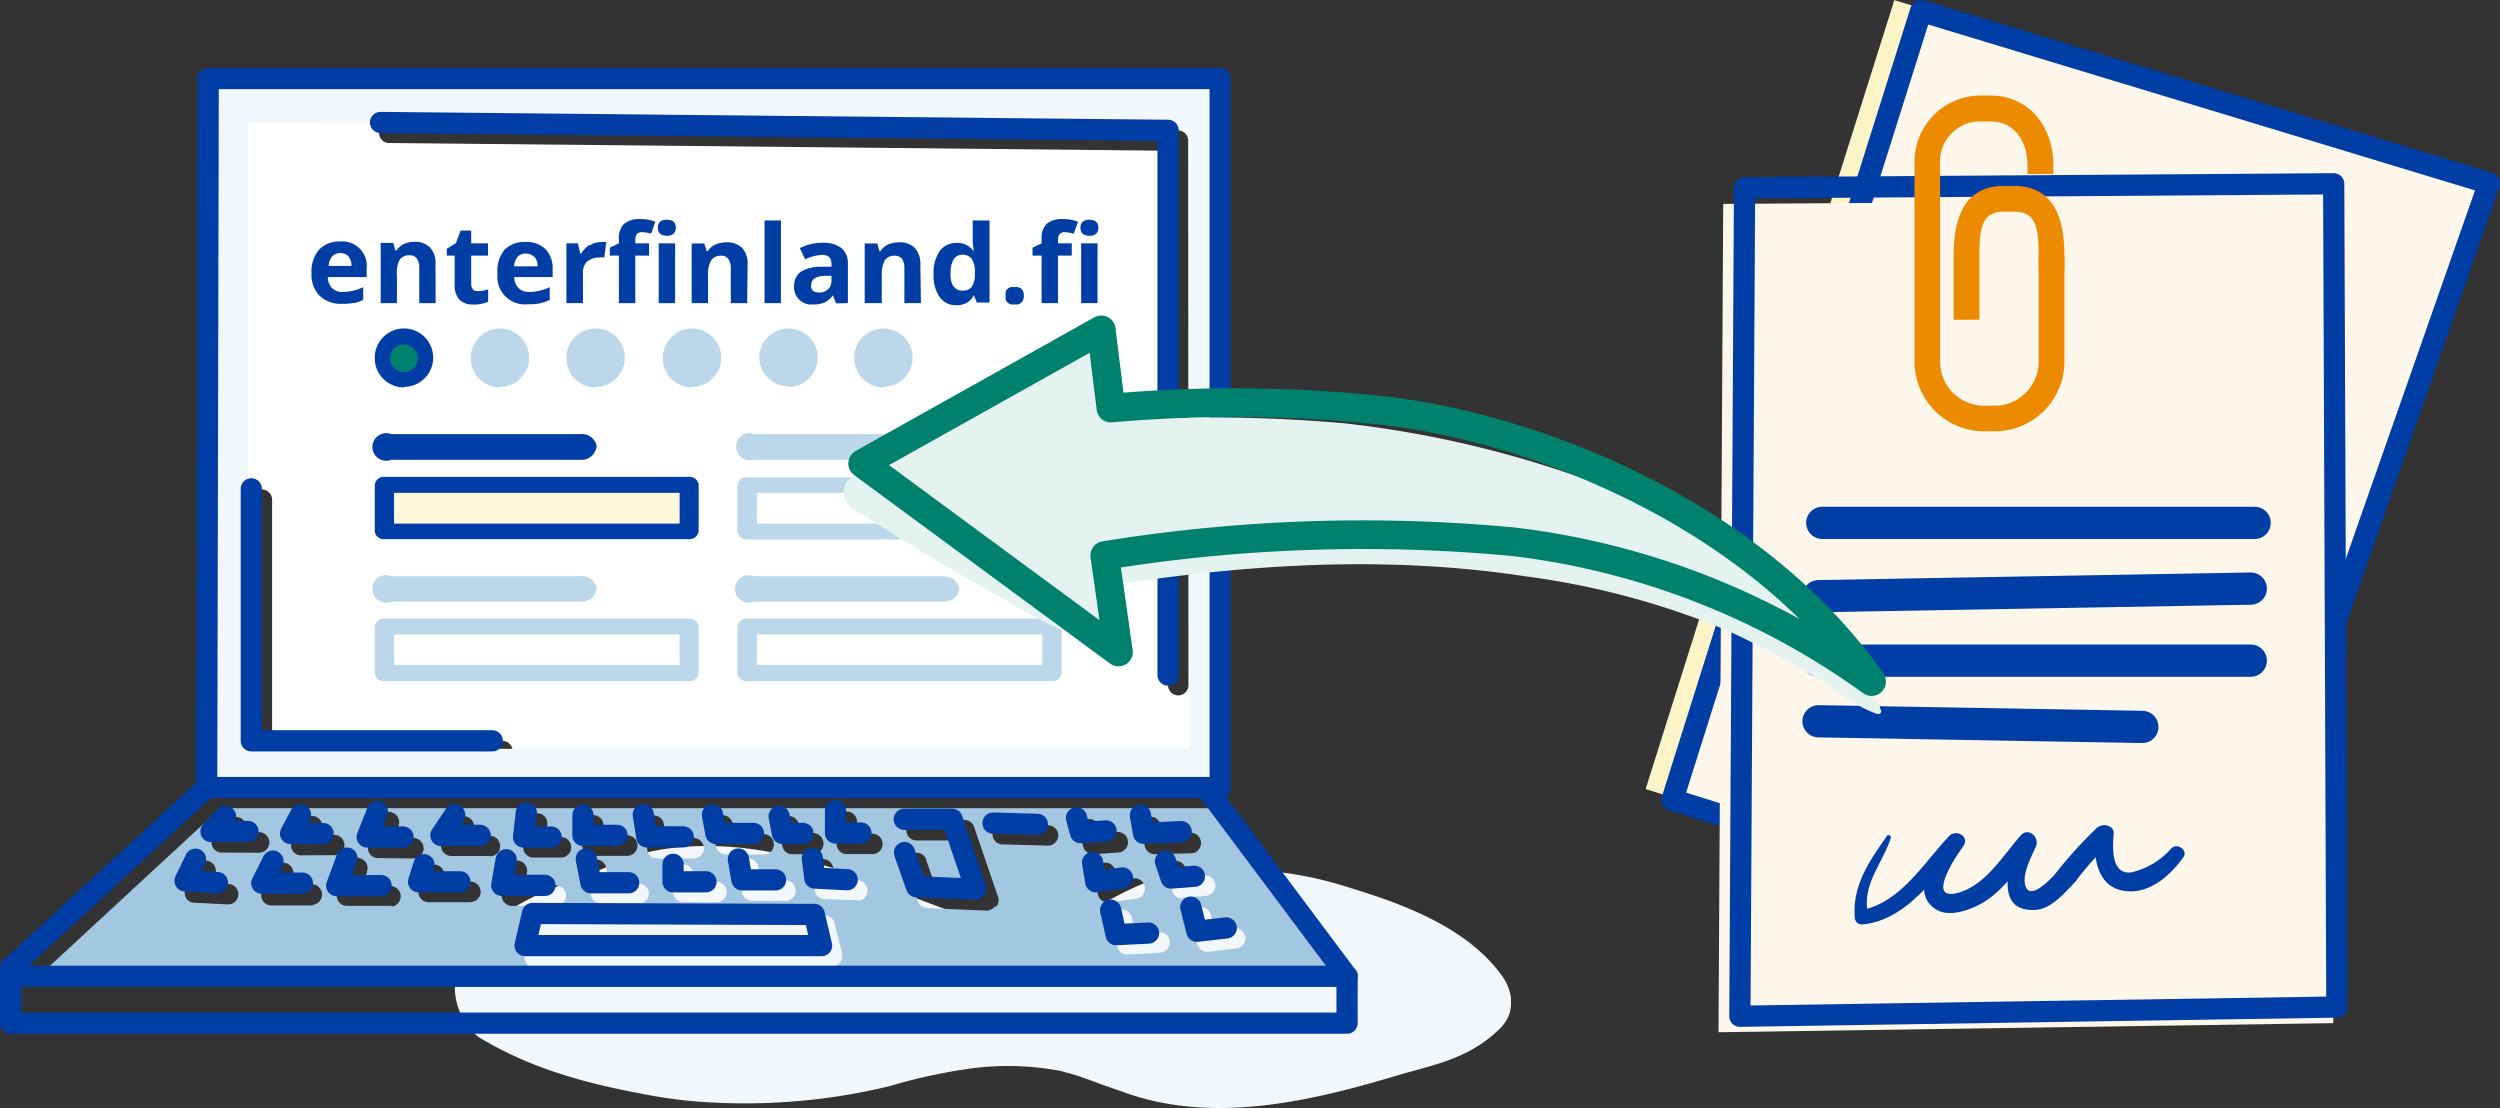 <svg xmlns="http://www.w3.org/2000/svg" viewBox="0 0 181.45 80.42"><rect x="0" y="0" width="181.45" height="80.42" fill="#333333" stroke="none"/><defs><style>.cls-1{fill:#f2f7fb;}.cls-2{fill:#fcf4c6;}.cls-3{fill:#fdf6eb;}.cls-16,.cls-4,.cls-5,.cls-8,.cls-9{fill:none;}.cls-4,.cls-5,.cls-9{stroke:#003da5;}.cls-16,.cls-4,.cls-5,.cls-9{stroke-linecap:round;stroke-linejoin:round;}.cls-4{stroke-width:1.59px;}.cls-5{stroke-width:1.54px;}.cls-6{fill:#003da5;}.cls-7{fill:#ed8b00;}.cls-8{stroke:#ed8b00;stroke-miterlimit:10;stroke-width:0.61px;}.cls-9{stroke-width:2.34px;}.cls-10{fill:#fff;}.cls-11{fill:#a3c7e1;}.cls-12{fill:#fdf8d9;}.cls-13{fill:#bdd7ea;}.cls-14{fill:#00816d;}.cls-15{fill:#e5f3f0;}.cls-16{stroke:#00816d;stroke-width:2.08px;}</style></defs><title>kuva2</title><g id="Layer_2" data-name="Layer 2"><g id="Layer_1-2" data-name="Layer 1"><g id="Layer_2-2" data-name="Layer 2"><g id="Layer_1-2-2" data-name="Layer 1-2"><path class="cls-1" d="M109.66,72.51a2.9,2.9,0,0,1-.1,1.06,3,3,0,0,1-.87,1.25c-2.25,2.12-4.88,2.51-7.43,3.28-6.15,1.84-12.94,3.39-19.15,1.36l-2.21-.77c-.48-.19-1-.37-1.45-.53s-1-.3-1.46-.43a20.6,20.6,0,0,0-6.22-.22,39.5,39.5,0,0,0-6.16,1.31,44.61,44.61,0,0,1-14.7,1.07c-.82-.09-1.64-.2-2.45-.34-4.35-.79-8.65-1.8-12.74-4.29a4.73,4.73,0,0,1-1.08-6C36.71,65,40.9,64.39,44.7,62.64a13.14,13.14,0,0,1,3.07-.94,19.28,19.28,0,0,1,3.13-.29c4.9-.11,9.73,1.5,14.45,3.37,1.54.54,3.08,1.18,4.63,1.68a15.24,15.24,0,0,0,4.72.9c3.51,0,6.54-3.06,10-3.76a26.41,26.41,0,0,1,13,.75c3.51,1.08,8.75,2.76,11.41,6.61a3.44,3.44,0,0,1,.57,1.63"/><polygon class="cls-2" points="137.49 0.01 119.44 57.27 158.72 69.56 178.72 12.52 137.49 0.01"/><polygon class="cls-3" points="139.43 0.79 121.38 58.05 160.66 70.34 180.66 13.3 139.43 0.79"/><polygon class="cls-4" points="139.43 0.79 121.38 58.05 160.66 70.34 180.66 13.3 139.43 0.79"/><polygon class="cls-3" points="125.07 14.8 124.73 74.92 169.35 74.26 169.12 14.51 125.07 14.8"/><polygon class="cls-5" points="126.62 13.63 126.28 73.76 169.61 73.09 169.38 13.34 126.62 13.63"/><path class="cls-6" d="M136.94,60.7c-1.28,1.82-2.5,3.57-2.32,5.88a.52.52,0,0,0,.52.52h0c3.25-.29,5.17-3.42,7.27-5.53l-.9-.9c-1,1.23-3,4.09-1,5.33,1,.64,2.6,0,3.5-.54,1.5-.94,2.51-2.54,3.67-3.84l-1.09-.84c-.72,1.59-2,5.46,1.15,5.26,1.15-.07,2.14-1.27,2.85-2a24.39,24.39,0,0,1,2.66-3l-1.19-.49c-.13,1.62.12,3.73,2,4.09s3.46-1.1,4.4-2.41c.38-.52-.43-1.08-.86-.66a5.49,5.49,0,0,1-2.92,1.75c-1.47.17-1.35-1.83-1.27-2.77.06-.68-.77-.81-1.19-.49a31.66,31.66,0,0,0-3.11,3.44c-.27.28-1.72,1.86-2.09.84-.3-.81.4-2.14.73-2.86s-.53-1.47-1.09-.84c-1.29,1.46-2.55,3.62-4.55,4.16-2.35.64-.16-2.64.37-3.36s-.51-1.28-1-.77c-1.9,2-3.58,4.93-6.51,5.41l.64.36c-.55-2.17,1-3.7,1.62-5.61.07-.2-.21-.29-.32-.13"/><path class="cls-7" d="M148.27,18.92v7.34a3.5,3.5,0,0,1-3.5,3.49H144a3.49,3.49,0,0,1-3.49-3.49h0V12a3.23,3.23,0,0,1,2.95-3.49h1c1.93,0,3,1.57,3,3.5v.32h1.27V12c0-2.63-1.63-4.76-4.26-4.76h-.78a4.5,4.5,0,0,0-4.43,4.55c0,.07,0,.14,0,.21V26.26A4.76,4.76,0,0,0,144,31h.78a4.76,4.76,0,0,0,4.75-4.76V18.92Z"/><path class="cls-8" d="M148.27,18.92v7.34a3.5,3.5,0,0,1-3.5,3.49H144a3.49,3.49,0,0,1-3.49-3.49h0V12a3.23,3.23,0,0,1,2.95-3.49h1c1.93,0,3,1.57,3,3.5v.32h1.27V12c0-2.63-1.63-4.76-4.26-4.76h-.78a4.5,4.5,0,0,0-4.43,4.55c0,.07,0,.14,0,.21V26.26A4.76,4.76,0,0,0,144,31h.78a4.76,4.76,0,0,0,4.75-4.76V18.92Z"/><path class="cls-7" d="M143.36,22.9V18.56c0-1.93.14-3.5,2.07-3.5h.78c1.92,0,2.06,1.57,2.06,3.5v.75h1.26v-.75c0-2.63-.7-4.76-3.32-4.76h-.78c-2.63,0-3.33,2.13-3.33,4.76V22.9Z"/><path class="cls-8" d="M143.36,22.9V18.56c0-1.93.14-3.5,2.07-3.5h.78c1.92,0,2.06,1.57,2.06,3.5v.75h1.26v-.75c0-2.63-.7-4.76-3.32-4.76h-.78c-2.63,0-3.33,2.13-3.33,4.76V22.9Z"/><line class="cls-9" x1="132.26" y1="37.95" x2="163.64" y2="37.95"/><line class="cls-9" x1="131.99" y1="43.27" x2="163.36" y2="42.72"/><line class="cls-9" x1="131.98" y1="47.95" x2="163.36" y2="47.95"/><line class="cls-9" x1="131.99" y1="52.35" x2="155.49" y2="52.76"/><path class="cls-10" d="M86.26,49.73a.74.74,0,0,1-.74.74.73.73,0,0,1-.74-.73h0V10.94l-56.42-.56a.75.75,0,1,1-.17-1.49h.17l57.15.57a.75.75,0,0,1,.73.74ZM36.47,55.26H19a.74.74,0,0,1-.74-.74V36.26a.74.74,0,0,1,.74-.74.75.75,0,0,1,.75.74V53.77H36.47a.75.75,0,0,1,.74.75.74.74,0,0,1-.74.74M16.58,7.18l-.13,50h72.1v-50Z"/><path class="cls-1" d="M86.36,54.35H18V8.91l68.4.4ZM88.7,6.42H87.48L17.54,5.83l-.11.59H15.61v50h2v.31h70.6v-.31h.49Z"/><path class="cls-11" d="M89.81,68.83l-2.11.25h-.09a.75.75,0,0,1-.72-.56l-.44-1.76a.74.74,0,0,1,1.44-.36l.29,1.12,1.45-.17a.76.76,0,0,1,.76.74.75.75,0,0,1-.58.74m-4-3.61a.74.74,0,0,1-.7-.47l-.47-1.21a.74.74,0,0,1,.37-1l0,0a.76.76,0,0,1,1,.39v0l.27.69,1.14-.08a.74.74,0,0,1,.79.69.73.73,0,0,1-.68.79l-1.69.13h0m-1.67,4-2.35.13h0a.75.75,0,0,1-.73-.58l-.39-1.79a.74.74,0,0,1,.57-.88h0a.74.74,0,0,1,.88.55h0l.26,1.17,1.72-.09a.74.74,0,0,1,.08,1.48h0M80.42,65.5a.74.74,0,0,1-.45-.15.68.68,0,0,1-.29-.49l-.19-1.41a.73.73,0,0,1,.63-.83.74.74,0,0,1,.84.63l.09.67,1.2-.17a.74.74,0,0,1,.84.63h0a.74.74,0,0,1-.61.84h0l-1.94.28h-.1M79.34,62a.74.74,0,0,1-.72-.55l-.28-1.07a.75.75,0,0,1,.52-.91h0a.75.75,0,0,1,.91.52h0l.12.48,1.25-.09a.75.75,0,0,1,.1,1.49L79.39,62h0m-3.1-.62h0l-3.42-.09a.75.75,0,1,1,0-1.49l3.22.1a.74.74,0,0,1,.72.76h0a.76.76,0,0,1-.75.72m-3.86,4.41a.74.74,0,0,1-.6.3h0l-4.31-.18a.76.76,0,0,1-.67-.5L65.8,62.9a.73.73,0,0,1,.42-.93h0a.74.74,0,0,1,1,.38l0,.07.7,2,2.72.12L69.46,61H66.52a.74.74,0,0,1-.74-.74.75.75,0,0,1,.74-.75H70a.74.74,0,0,1,.7.51l1.74,5.08a.72.72,0,0,1-.11.68m-9-3.79H61.46a.74.74,0,0,1-.74-.74V59.64a.74.74,0,1,1,1.48,0v.87h1.12a.74.74,0,0,1,0,1.48m-1,3.35h0l-2.49-.08a.75.75,0,0,1-.7-.65L59,63.18a.75.75,0,0,1,.64-.83h0a.76.76,0,0,1,.83.65l.09.81,1.74.09a.75.75,0,0,1,0,1.49m-1.85,4.83H38.81a.75.75,0,0,1-.59-.29.7.7,0,0,1-.11-.67l.57-2.33a.76.76,0,0,1,.72-.57h0l20.46.08a.75.75,0,0,1,.72.57l.53,2.15a.86.86,0,0,1,0,.27.74.74,0,0,1-.74.74m-23.79-4.7a.71.71,0,0,1-.16-.6L36.79,63a.75.75,0,0,1,1.47.26l-.18,1h2.26a.74.74,0,0,1,.74.74.75.75,0,0,1-.74.75H37.16a.74.74,0,0,1-.57-.27m-1-3.35H32.74A.78.78,0,0,1,32.08,61l1-1.49a.75.75,0,0,1,1.24.83l-.22.33h1.46a.74.74,0,0,1,.74.74.75.75,0,0,1-.74.75m-1.45,3.32h-3a.74.74,0,0,1-.6-.3.76.76,0,0,1-.11-.67l.4-1.23a.76.76,0,0,1,.94-.49.75.75,0,0,1,.48.93l-.08.26h2a.77.77,0,0,1,.75.75.75.75,0,0,1-.75.74m-6.7-3.19a.74.74,0,0,1-.62-.33.76.76,0,0,1-.07-.69l.74-1.86a.75.75,0,0,1,1-.42h0a.74.74,0,0,1,.44.94l0,.06-.33.84H30a.77.77,0,0,1,.75.75.75.75,0,0,1-.75.74Zm1,3.47H25.18a.74.74,0,0,1-.74-.75.69.69,0,0,1,0-.25l.74-2a.74.74,0,0,1,1-.44h0a.74.74,0,0,1,.46.94.14.14,0,0,1,0,.06l-.37,1h2.15a.75.75,0,0,1,0,1.49m-6.57-3.72a.71.71,0,0,1-.63-.36.75.75,0,0,1,0-.74L22,59.61a.74.74,0,0,1,1.3.71h0l-.14.27h1.1a.74.74,0,1,1,0,1.48Zm.84,3.64h0l-2.94,0a.74.74,0,0,1-.66-1.16l.82-1.6a.75.75,0,0,1,1.33.68l-.28.54h1.75a.75.75,0,0,1,0,1.49m-6.62-3.79a.73.73,0,0,1-.68-.46.74.74,0,0,1,.15-.81l1.06-1.09a.74.74,0,0,1,1.05,0h0a.73.73,0,0,1,.14.88h1a.74.74,0,0,1,.74.74.75.75,0,0,1-.74.75Zm.44,3.76h0l-2.44-.12a.72.72,0,0,1-.6-.36.8.8,0,0,1,0-.71l.77-1.57a.74.74,0,0,1,1.33.65l-.27.56,1.24.07a.74.74,0,1,1,0,1.48M38,61.39l.25-1.73a.74.74,0,0,1,1.47.21h0l-.13.88h1.13a.75.75,0,0,1,.74.75.74.74,0,0,1-.74.74h-2a.7.7,0,0,1-.57-.26.74.74,0,0,1-.17-.59m4.34-1.49a.74.74,0,0,1,.74-.74h0a.74.74,0,0,1,.74.72v.75h1.73a.74.74,0,0,1,.74.74.75.75,0,0,1-.74.75H43a.75.75,0,0,1-.53-.22.78.78,0,0,1-.21-.53Zm4.77,4.94a.74.74,0,0,1-.74.74H43.62a.75.75,0,0,1-.73-.6l-.34-1.72a.75.75,0,0,1,.59-.87A.74.74,0,0,1,44,63h0l.23,1.13h2.13a.75.75,0,0,1,.74.75m.24-5.69a.75.75,0,0,1,.85.63l.15,1h2a.77.77,0,0,1,.75.75.75.75,0,0,1-.75.74H47.71a.72.72,0,0,1-.73-.63l-.25-1.61a.76.76,0,0,1,.62-.85M52,64a.75.75,0,0,1,.74.75.74.74,0,0,1-.74.74H49.59a.74.74,0,0,1-.74-.74V63.48a.74.74,0,1,1,1.48,0V64Zm.33-4.82a.76.76,0,0,1,.86.6l.14.76h2.1a.74.74,0,0,1,0,1.48H52.69a.75.75,0,0,1-.74-.61l-.24-1.36a.72.72,0,0,1,.59-.86h0m5.46,5.45a.75.75,0,0,1-.75.74H54.58a.74.74,0,0,1-.73-.62l-.25-1.51A.74.74,0,1,1,55.05,63v0l.15.89H57a.75.75,0,0,1,.75.74m-.66-5.39a.75.75,0,0,1,.88.57h0l.13.65H59A.74.74,0,0,1,59,62H57.51a.74.74,0,0,1-.73-.6l-.25-1.23a.74.74,0,0,1,.57-.88h0m26.25,0a.75.75,0,0,1,.88.57h0l.14.68,2.1-.1a.75.75,0,0,1,.7.8.74.74,0,0,1-.63.69L83.82,62h0a.73.73,0,0,1-.73-.59l-.27-1.29a.74.74,0,0,1,.57-.88h0m4.53-.58H16L2.8,70.86H97Z"/><path class="cls-5" d="M86.43,65.84l.44,1.75L89,67.35m-8.39-1.29.4,1.78,2.35-.12m1.23-5.2L85,63.73l1.69-.13m-7.39-1L79.53,64l1.94-.28m1.3-4.55L83,60.48l2.73-.12m-7.6-1,.29,1.07,1.86-.12m-8.21-.57,3.22.09m-9.66-.37h3.47l1.73,5.08-4.31-.18-.87-2.48m-27,4.42,20.45.07.53,2.26H38.11Zm20.31-4,.18,1.43,2.35.12m-7.9-1.5.26,1.51h2.44m-7.44-1.13V64h2.39m-8.69-1.66.34,1.73h2.74M36.74,62.4l-.32,1.86h3.13m-8.78-1.5L30.38,64h3m-8.2-1.72-.74,2h3.22M19.81,62.5,19,64.1h2.95m-7.76-1.74-.76,1.57,2.35.13m44.86-5.21v1.61h1.85m-5.94-1.2.24,1.23h1.49m-6.57-1.36.25,1.36h2.73m-8-1.36.25,1.61h2.65m-7.28-1.58v1.47h2.48M38.2,59,38,60.75h2M33,59.14l-1,1.49h2.85m-7.46-1.74-.74,1.86h2.6m-7.44-1.61-.72,1.36h2.36m-7.08-1.24-1.06,1.09H18M97.79,70.86H1.11M15,57.16.77,70.26v4h97v-3.4L87.63,57.31M18.24,35.48V53.77H35.73M27.62,8.89l57.16.57V49M15.11,5.7H88.56V57.16H15Z"/><path class="cls-6" d="M79.66,17.66H78.47V22h1.19Zm-.59-.55a.67.67,0,0,0,.49-.15.56.56,0,0,0,.16-.43c0-.39-.22-.58-.65-.58s-.65.19-.65.58.22.58.65.58m-1.28.55h-1v-.28A.73.73,0,0,1,76.9,17a.46.46,0,0,1,.37-.15,2.94,2.94,0,0,1,.66.11l.31-.87a2.93,2.93,0,0,0-1.1-.19,1.74,1.74,0,0,0-1.18.35,1.46,1.46,0,0,0-.36,1.09v.32l-.66.32v.57h.66V22h1.19V18.55h1ZM73,21.77a.43.43,0,0,0,.15.2.45.45,0,0,0,.21.12.61.61,0,0,0,.27,0,.57.57,0,0,0,.26,0,.4.4,0,0,0,.22-.12.62.62,0,0,0,.15-.2.76.76,0,0,0,.05-.3.67.67,0,0,0-.05-.31.51.51,0,0,0-.15-.21.57.57,0,0,0-.22-.11,1.13,1.13,0,0,0-.26,0,1.22,1.22,0,0,0-.27,0,.53.53,0,0,0-.21.11.45.45,0,0,0-.15.21.67.67,0,0,0,0,.31.76.76,0,0,0,0,.3m-3.78-.94a1.67,1.67,0,0,1-.23-1,2,2,0,0,1,.22-1,.73.73,0,0,1,.62-.34.84.84,0,0,1,.71.31,1.84,1.84,0,0,1,.22,1v.13a1.58,1.58,0,0,1-.24.9.78.78,0,0,1-.67.26.68.68,0,0,1-.63-.32m1.45.63h0l.23.56h.92V16H70.6v1.4a4.21,4.21,0,0,0,.09.87h0a1.42,1.42,0,0,0-1.25-.64,1.47,1.47,0,0,0-1.24.6,2.75,2.75,0,0,0-.44,1.67,2.7,2.7,0,0,0,.44,1.66,1.4,1.4,0,0,0,1.2.59,1.35,1.35,0,0,0,1.24-.64M66.8,19.18A1.67,1.67,0,0,0,66.4,18a1.54,1.54,0,0,0-1.16-.41,2,2,0,0,0-.79.16,1.29,1.29,0,0,0-.55.48h-.07l-.16-.56h-.91V22H64V20a2.15,2.15,0,0,1,.22-1.11.82.82,0,0,1,.72-.33.65.65,0,0,1,.54.24,1.23,1.23,0,0,1,.16.7V22h1.2Zm-6.45,1.18a.86.86,0,0,1-.24.63.91.91,0,0,1-.67.24c-.38,0-.57-.17-.57-.5a.61.61,0,0,1,.25-.53,1.59,1.59,0,0,1,.77-.18h.46ZM61.54,22V19.11A1.42,1.42,0,0,0,61.07,18a2.15,2.15,0,0,0-1.35-.38,3.6,3.6,0,0,0-1.67.39l.39.81a3.25,3.25,0,0,1,1.23-.32c.46,0,.68.22.68.66v.2H59.6a2.81,2.81,0,0,0-1.47.36,1.2,1.2,0,0,0-.49,1,1.25,1.25,0,0,0,1.11,1.38H59a2.13,2.13,0,0,0,.83-.14,1.59,1.59,0,0,0,.62-.53h0l.23.59ZM56.68,16H55.49V22h1.19Zm-2.42,3.23A1.67,1.67,0,0,0,53.87,18a1.54,1.54,0,0,0-1.16-.41,2,2,0,0,0-.79.16,1.29,1.29,0,0,0-.55.48H51.3l-.19-.56H50.2V22h1.19V20a2,2,0,0,1,.23-1.11.82.82,0,0,1,.72-.33.62.62,0,0,1,.53.24,1.16,1.16,0,0,1,.17.7V22h1.19ZM49,17.66H47.81V22H49Zm-.6-.55a.67.67,0,0,0,.49-.15.56.56,0,0,0,.16-.43c0-.39-.21-.58-.65-.58s-.65.19-.65.58.22.58.65.58m-1.29.55h-1v-.28a.73.73,0,0,1,.11-.38.46.46,0,0,1,.37-.15,3,3,0,0,1,.67.11l.3-.87a2.93,2.93,0,0,0-1.1-.19,1.69,1.69,0,0,0-1.17.35,1.42,1.42,0,0,0-.37,1.09v.32l-.66.32v.57h.66V22h1.19V18.55h1Zm-4.36.14a1.72,1.72,0,0,0-.55.59h-.09l-.17-.73h-.83V22h1.2V19.8a1.06,1.06,0,0,1,.31-.82,1.36,1.36,0,0,1,.89-.29,1,1,0,0,1,.35,0L44,17.57a2.67,2.67,0,0,0-.4,0,1.4,1.4,0,0,0-.75.22M39.23,22a2.68,2.68,0,0,0,.67-.24v-.92a3.44,3.44,0,0,1-1.48.35,1.05,1.05,0,0,1-.79-.29,1.09,1.09,0,0,1-.3-.79h2.78v-.57a2,2,0,0,0-.52-1.46,2,2,0,0,0-1.48-.52,2,2,0,0,0-1.52.6,2.4,2.4,0,0,0-.48,1.69,2,2,0,0,0,1.74,2.23,2.09,2.09,0,0,0,.5,0,3.65,3.65,0,0,0,.87-.07m-.43-3.37a1,1,0,0,1,.23.69h-1.7a1.15,1.15,0,0,1,.24-.69.87.87,0,0,1,1.2,0M34.34,21a.46.46,0,0,1-.14-.37V18.55h1.22v-.89H34.2v-.93h-.77l-.34.92-.66.4v.5H33v2.11a1.55,1.55,0,0,0,.33,1.08,1.36,1.36,0,0,0,1,.36,2.45,2.45,0,0,0,1.1-.2V21a2.41,2.41,0,0,1-.75.13A.53.53,0,0,1,34.3,21m-2.69-1.85a1.63,1.63,0,0,0-.4-1.19,1.48,1.48,0,0,0-1.1-.41,2,2,0,0,0-.8.16,1.5,1.5,0,0,0-.55.48H28.7l-.16-.56h-.91V22h1.18V20A2.15,2.15,0,0,1,29,18.86a.82.82,0,0,1,.72-.33.6.6,0,0,1,.54.24,1.16,1.16,0,0,1,.17.7V22h1.19ZM25.7,22a2.61,2.61,0,0,0,.66-.24v-.92a3.44,3.44,0,0,1-1.48.35,1.05,1.05,0,0,1-.79-.29,1.21,1.21,0,0,1-.3-.79h2.82v-.58a1.78,1.78,0,0,0-1.94-2,2,2,0,0,0-1.52.6,2.42,2.42,0,0,0-.54,1.69,2.18,2.18,0,0,0,.59,1.65,2.22,2.22,0,0,0,1.65.58,4.26,4.26,0,0,0,.87-.07m-.44-3.37a1,1,0,0,1,.23.69H23.86a1.1,1.1,0,0,1,.25-.69.77.77,0,0,1,.59-.24.79.79,0,0,1,.6.24"/><path class="cls-6" d="M43.29,32.44a1.09,1.09,0,0,1-1.21.93H28.4a1,1,0,0,1-.74-1.86,1,1,0,0,1,.74,0H42.11a1.09,1.09,0,0,1,1.21.93"/><path class="cls-6" d="M49.31,38H28.61v-2.2h20.7ZM50,34.61H27.91a.66.66,0,0,0-.71.58v3.36a.64.64,0,0,0,.71.58H50a.66.66,0,0,0,.71-.58V35.19a.66.66,0,0,0-.71-.58"/><rect class="cls-12" x="28.61" y="35.77" width="20.7" height="2.2"/><path class="cls-13" d="M75.64,38H54.94v-2.2h20.7Zm.7-3.36H54.23a.66.66,0,0,0-.71.58v3.36a.66.66,0,0,0,.71.58H76.34a.66.66,0,0,0,.71-.58V35.19a.66.66,0,0,0-.71-.58"/><rect class="cls-10" x="54.94" y="35.77" width="20.7" height="2.2"/><path class="cls-13" d="M69.61,32.44a1.09,1.09,0,0,1-1.21.93H54.72A1,1,0,0,1,54,31.51a1,1,0,0,1,.74,0H68.4c.68,0,1.21.41,1.21.93"/><path class="cls-13" d="M36.29,28.08A2.12,2.12,0,1,0,34.17,26a2.12,2.12,0,0,0,2.12,2.12h0"/><path class="cls-13" d="M43.26,28.08A2.12,2.12,0,1,0,41.11,26a2.11,2.11,0,0,0,2.15,2.12h0"/><path class="cls-13" d="M50.22,28.08A2.12,2.12,0,1,0,48.11,26h0a2.12,2.12,0,0,0,2.12,2.12h0"/><path class="cls-13" d="M57.19,28.08a2.12,2.12,0,1,0-2.08-2.16v0a2.12,2.12,0,0,0,2.12,2.12h0"/><path class="cls-13" d="M64.16,28.08A2.12,2.12,0,1,0,62,26a2.12,2.12,0,0,0,2.12,2.12h0"/><path class="cls-6" d="M29.32,28.08A2.12,2.12,0,1,0,27.2,26a2.12,2.12,0,0,0,2.12,2.12h0"/><path class="cls-14" d="M29.32,27a1,1,0,1,0-1-1,1,1,0,0,0,1,1"/><path class="cls-13" d="M75.64,48.26H54.94v-2.2h20.7Zm.7-3.36H54.23a.66.66,0,0,0-.71.59v3.37a.66.66,0,0,0,.71.58H76.34a.66.66,0,0,0,.71-.58V45.5a.66.66,0,0,0-.71-.59"/><rect class="cls-10" x="54.94" y="46.07" width="20.7" height="2.2"/><path class="cls-13" d="M69.61,42.75c0,.51-.53.92-1.21.92H54.72a1,1,0,0,1-1.3-.54,1,1,0,0,1,1.3-1.31H68.4c.68,0,1.21.41,1.21.93"/><path class="cls-13" d="M49.31,48.26H28.61v-2.2h20.7ZM50,44.9H27.91a.66.66,0,0,0-.71.59h0v3.37a.66.66,0,0,0,.71.58H50a.66.66,0,0,0,.71-.58V45.5a.66.66,0,0,0-.71-.59"/><rect class="cls-10" x="28.61" y="46.07" width="20.7" height="2.2"/><path class="cls-13" d="M43.29,42.75a1.09,1.09,0,0,1-1.21.92H28.4a1,1,0,0,1-1.3-.54,1,1,0,0,1,1.3-1.31H42.11a1.09,1.09,0,0,1,1.21.93"/><path class="cls-15" d="M62.21,34.5a7.85,7.85,0,0,1,2.83-2c1.7-.92,3.46-1.76,5.19-2.64,1.91-1,3.89-1.79,5.79-2.79,1.27-.67,2.19-1.7,3.72-1.44a.31.31,0,0,1,.21.19,1.13,1.13,0,0,1,.92.59A4.9,4.9,0,0,1,81.1,29v1.5a111.39,111.39,0,0,1,16.44.22,77.09,77.09,0,0,1,17.35,4,40.9,40.9,0,0,1,21.55,16.56.22.22,0,0,1,0,.16h0a.21.21,0,0,1-.17.38c-1.53-.48-2.91-1.7-4.27-2.51a62.57,62.57,0,0,0-6.66-3.56,57.84,57.84,0,0,0-14.61-3.92c-10-1.52-20-.91-30,.64,0,.44-.07.91-.11,1.32a15.36,15.36,0,0,1-.33,2.14.71.71,0,0,1-.93.41l-.07,0c-2.69-.41-5.52-2.38-7.8-3.64-3.29-1.8-6.52-3.83-9.67-5.84a1.33,1.33,0,0,1,.36-2.39"/><path class="cls-16" d="M135.84,49.47a55.6,55.6,0,0,0-26-10.15,116.9,116.9,0,0,0-29.66,1l1,7L62.61,33.64l17.32-9.7.7,5.68a101.41,101.41,0,0,1,19.4.14C110.7,30.87,127,36.9,135.84,49.47Z"/></g></g></g></g></svg>